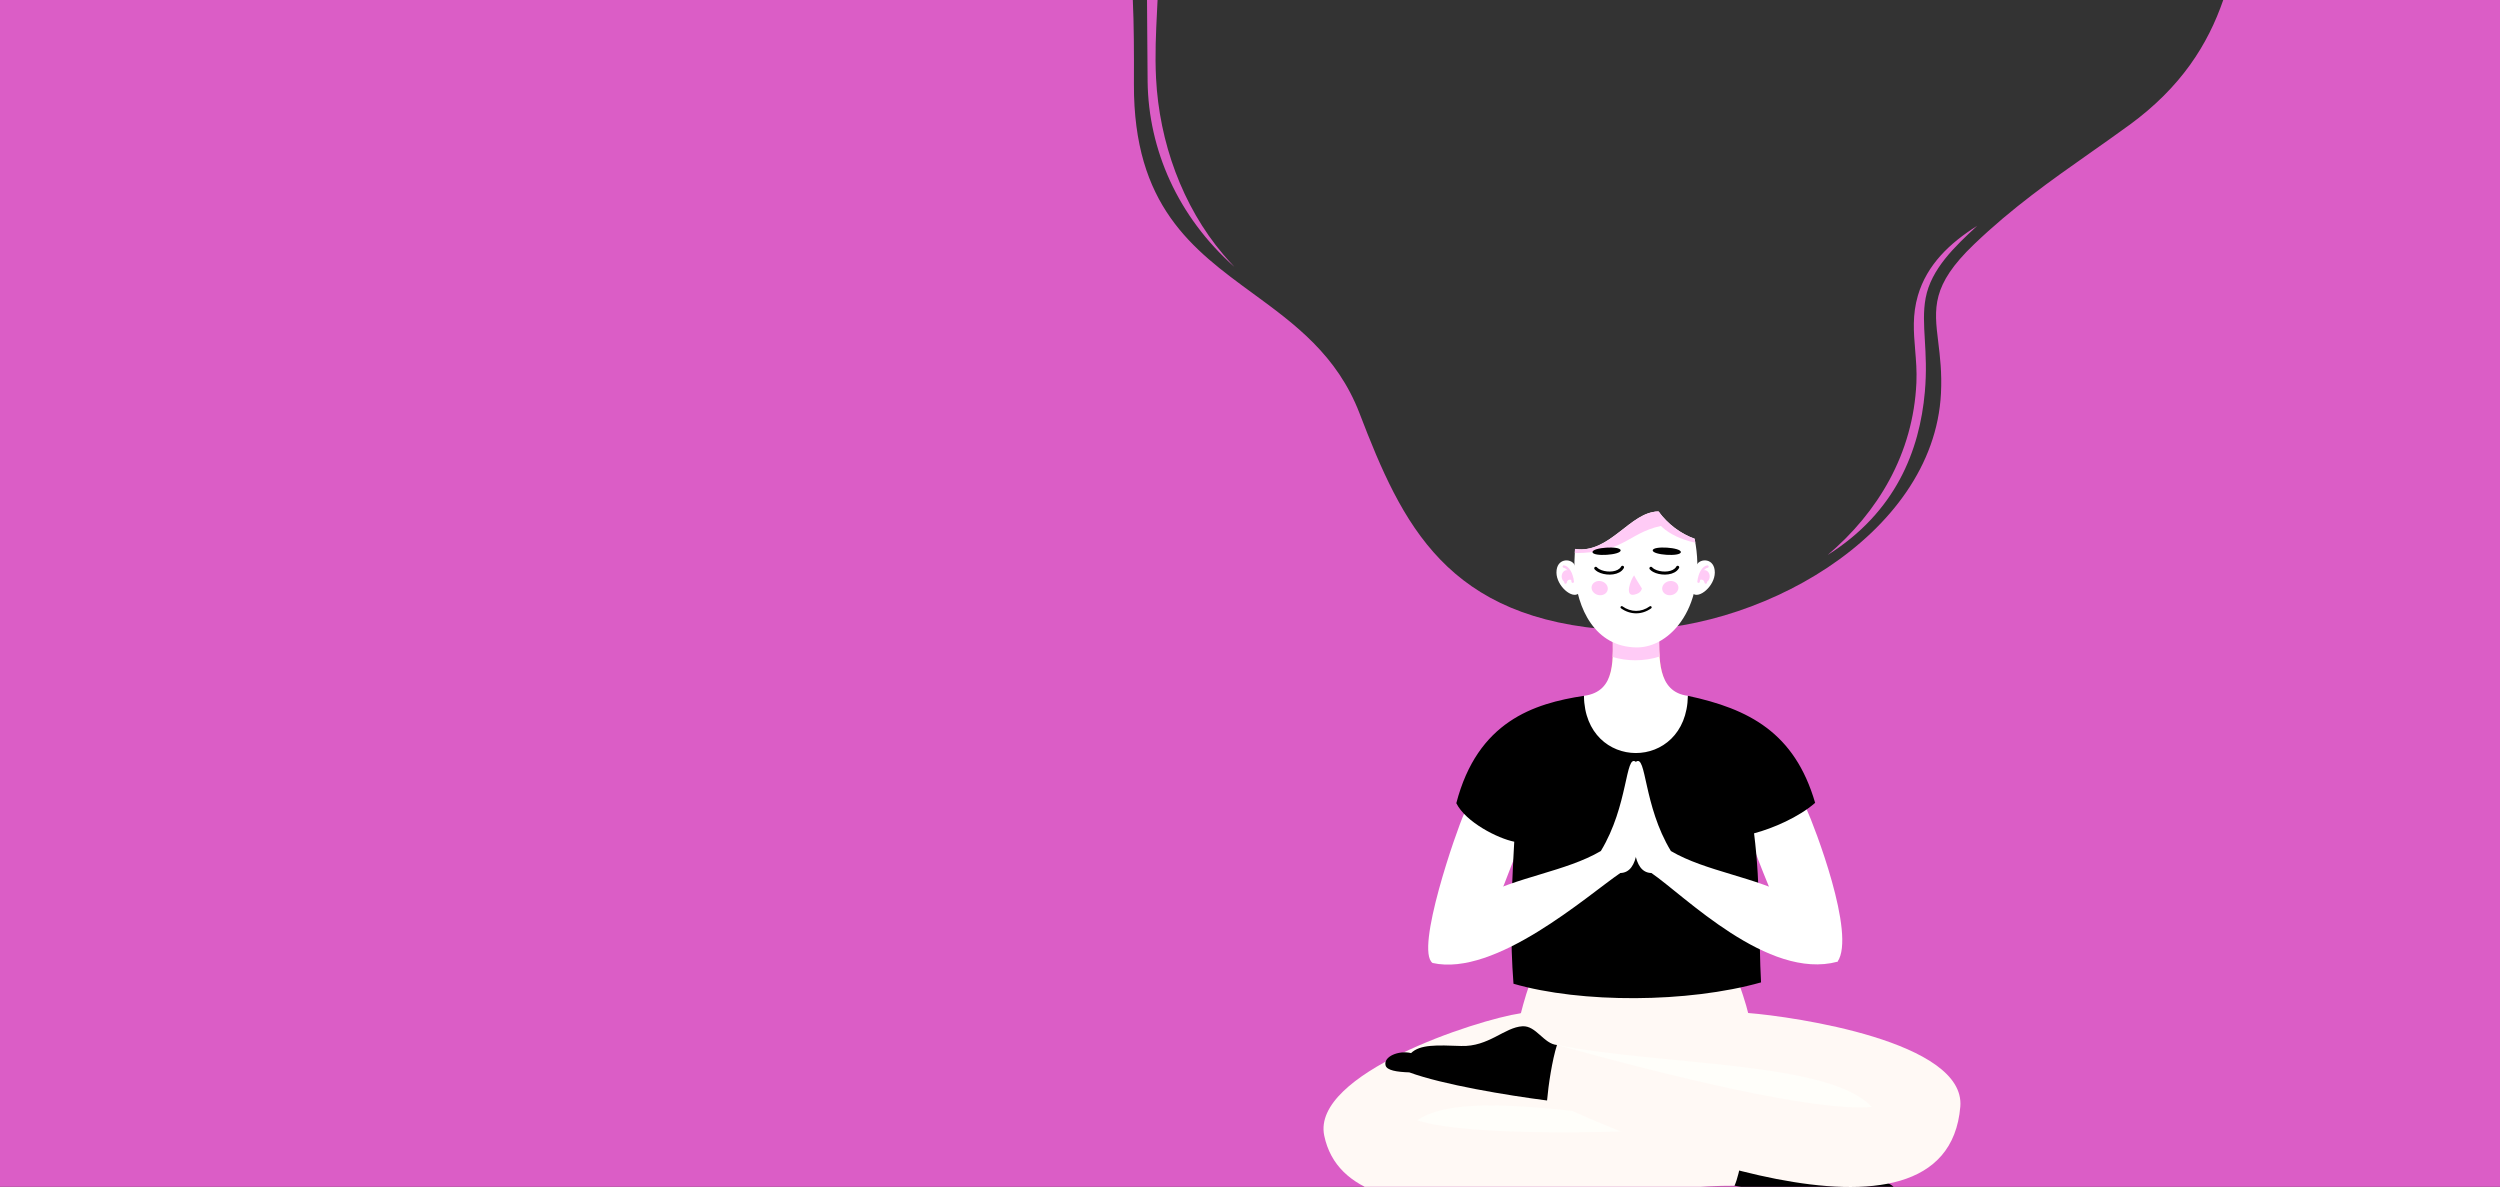 <?xml version="1.0" encoding="UTF-8"?> <svg xmlns="http://www.w3.org/2000/svg" width="2671" height="1268" viewBox="0 0 2671 1268" fill="none"><rect x="0" y="0" width="2671" height="1268" fill="#333333" stroke="none"/><g clip-path="url(#clip0_751_11413)"><path fill-rule="evenodd" clip-rule="evenodd" d="M2112.4 241.284C2083.06 259.699 2058.73 282.893 2049.12 315.634V315.629C2043.04 336.373 2044.57 354.688 2046.15 373.778C2047.08 384.971 2048.04 396.431 2047.49 408.803C2044.14 484.769 2006.21 547.597 1952.65 592.942C2025.49 547.081 2051 481.212 2056.52 418.614C2058.46 396.636 2057.42 378.83 2056.49 363.039C2055.53 346.843 2054.7 332.767 2057.35 318.484C2063.17 287.138 2089.03 263.05 2111.77 241.871L2112.4 241.284ZM2375.3 0C2358.9 47.59 2330.26 93.267 2274.84 133.666L2274.83 133.66C2261.06 143.698 2247.35 153.339 2233.71 162.935C2191.47 192.646 2149.83 221.929 2108.85 261.236C2063.4 304.82 2066.37 329.024 2070.82 365.414C2072.7 380.761 2074.84 398.275 2073.73 420.325C2066.02 573.417 1874.41 678.78 1727.03 673.137C1545.54 662.508 1497.96 559.96 1452.6 441.768C1428.64 379.325 1383.35 346.212 1338.44 313.37C1274.29 266.463 1210.9 220.11 1211.48 89.639C1211.64 55.288 1211.46 25.678 1210.3 0H0V1268H2671V0H2375.3ZM1236.74 0C1236.55 4.001 1236.35 8.027 1236.16 12.081C1235.03 34.945 1233.86 58.681 1235.13 83.654C1238.59 151.464 1262.92 219.98 1307.05 272.011C1310.94 276.605 1314.9 280.975 1318.88 285.171C1258.23 231.367 1227.04 159.766 1226.12 87.25C1225.88 67.979 1225.79 50.487 1225.71 34.521C1225.65 22.136 1225.59 10.669 1225.47 0H1236.74Z" fill="#DB5DC6"></path><path fill-rule="evenodd" clip-rule="evenodd" d="M1867.71 1082.29C1866.11 1074.86 1859.04 1052.8 1855.14 1043.56C1792.65 1040.09 1692.66 1043.02 1637.5 1043.89C1633.58 1050.7 1627.23 1073.11 1624.91 1082.54C1565.47 1164.28 1902.04 1198.24 1867.71 1082.29Z" fill="#FFF9F5"></path><path fill-rule="evenodd" clip-rule="evenodd" d="M1414.81 1213.32C1441.17 1339.81 1711.38 1266.09 1853.16 1266.83C1888.94 1248.37 1845.46 1159.79 1783.82 1114.06C1701.65 1053.1 1626.82 1085.41 1624.91 1082.54C1577.17 1089.65 1401.02 1147.17 1414.81 1213.32Z" fill="#FFF9F5"></path><path fill-rule="evenodd" clip-rule="evenodd" d="M2006.03 1261.16C1999.65 1249.71 1982.85 1245.57 1958.65 1239.16C1931.04 1231.85 1921.28 1207.63 1903.73 1201.28C1890.47 1196.48 1877.47 1212.38 1864.05 1209.51C1864.2 1219.39 1859.27 1253.2 1853.16 1266.82C1893.97 1273.78 1963.8 1283.01 2002 1280.77C2014.72 1284.16 2024.79 1285.45 2027.53 1281.06C2032.64 1272.91 2018.96 1261.8 2006.03 1261.15V1261.16Z" fill="black"></path><path fill-rule="evenodd" clip-rule="evenodd" d="M1856.9 1203.68C1734.32 1210.57 1572.46 1215.22 1514.26 1196.99C1568.06 1158.61 1742.69 1201.45 1856.9 1203.68Z" fill="#FFFEFA"></path><path fill-rule="evenodd" clip-rule="evenodd" d="M2094.4 1182.27C2079.71 1359.93 1730.73 1212.82 1657.55 1176.37C1633.09 1089.24 1741.69 1077.16 1867.7 1082.29C1916.75 1086.17 2100.15 1112.74 2094.4 1182.27H2094.4Z" fill="#FFF9F5"></path><path fill-rule="evenodd" clip-rule="evenodd" d="M1507.59 1125.12C1517.32 1115.7 1535.17 1116.63 1561.03 1117.52C1590.53 1118.54 1607.41 1097.5 1626.67 1096.46C1641.22 1095.67 1649.33 1115.29 1663.47 1116.47C1658.27 1132.76 1654.32 1159.27 1652.88 1175.77C1609.97 1170.21 1541.5 1158.88 1505.72 1145.73C1492.11 1145.28 1481.78 1143.55 1480.37 1138.38C1477.75 1128.79 1494.6 1121.9 1507.59 1125.12Z" fill="black"></path><path fill-rule="evenodd" clip-rule="evenodd" d="M1777.63 724.029C1771.8 709.844 1772.64 690.256 1772.61 672.885H1723.02C1722.99 690.184 1724.58 709.558 1719.03 723.699C1727.89 727.272 1738.01 729.297 1748.75 729.297C1759.49 729.297 1768.97 727.395 1777.63 724.029Z" fill="#F39A73"></path><path fill-rule="evenodd" clip-rule="evenodd" d="M1692.29 743.421C1727.74 738.77 1722.97 702.737 1723.01 672.885H1772.6C1772.65 702.743 1770.14 739.152 1803.32 743.421C1866.5 885.95 1626.45 831.844 1692.28 743.421H1692.29Z" fill="white"></path><path fill-rule="evenodd" clip-rule="evenodd" d="M1722.99 701.963C1723.47 692.45 1723 682.353 1723.02 672.885H1772.61C1772.62 682.168 1772.39 692.079 1773.06 701.464C1764.87 704.049 1756.19 705.446 1747.2 705.446C1738.82 705.446 1730.7 704.229 1722.99 701.968V701.963Z" fill="#FFCBF6"></path><path fill-rule="evenodd" clip-rule="evenodd" d="M1592.25 982.339L1530.55 1028.85C1511.49 1015.09 1556.34 886.573 1564.21 869.431C1580.5 833.953 1607.65 811.92 1630.91 789.096C1627.95 805.307 1626.26 823.834 1626.26 843.517C1626.26 858.505 1627.24 872.819 1629.01 885.956C1608.82 942.805 1603.8 951.606 1592.25 982.345V982.339Z" fill="white"></path><path fill-rule="evenodd" clip-rule="evenodd" d="M1903.26 982.339L1963.2 1027.49C1983.25 998.488 1938.13 881.929 1930.27 864.787C1913.98 829.309 1887.87 811.926 1864.61 789.096C1867.57 805.307 1869.25 823.834 1869.25 843.517C1869.25 858.505 1868.28 872.819 1866.51 885.956C1886.69 942.805 1890.78 946.289 1903.26 982.345V982.339Z" fill="white"></path><path fill-rule="evenodd" clip-rule="evenodd" d="M1874.04 890.331C1881.38 948.611 1878.92 1003.5 1881.48 1049.59C1803.41 1071.63 1689.3 1072 1617.01 1051.02C1613.5 1004.84 1614.26 961.635 1617.82 899.278C1600.36 895.834 1565.98 878.44 1555.92 858.117C1578.65 770.799 1638.71 751.548 1692.29 743.42C1693.22 824.681 1801.95 825.163 1803.33 743.42C1868.52 757.399 1917.41 782.584 1939.29 857.764C1921.69 873.139 1894.28 884.958 1874.03 890.331H1874.04Z" fill="black"></path><path fill-rule="evenodd" clip-rule="evenodd" d="M1662.92 611.728C1662.96 626.009 1679.81 640.452 1686.69 633.906C1691.19 629.615 1686.63 611.099 1682.11 603.202C1678.09 596.168 1662.88 596.269 1662.92 611.728Z" fill="white"></path><path fill-rule="evenodd" clip-rule="evenodd" d="M1674.04 609.136C1677.09 609.136 1679.57 612.125 1679.57 615.811C1679.57 616.557 1679.47 617.275 1679.28 617.948C1678.83 617.712 1678.36 617.589 1677.86 617.589C1675.88 617.589 1674.2 619.625 1673.58 622.463C1670.73 622.183 1668.5 619.311 1668.5 615.816C1668.5 612.131 1670.98 609.141 1674.03 609.141L1674.04 609.136Z" fill="#FFCBF6"></path><path d="M1678.98 621.6C1679.06 622.323 1679.71 622.839 1680.44 622.761C1681.16 622.682 1681.68 622.032 1681.6 621.308C1681.08 616.748 1679.78 612.704 1678.01 609.697C1676.12 606.489 1673.66 604.408 1670.98 604.026C1670.26 603.925 1669.59 604.424 1669.49 605.142C1669.39 605.86 1669.89 606.528 1670.61 606.629C1672.46 606.892 1674.26 608.508 1675.75 611.026C1677.34 613.724 1678.51 617.41 1678.99 621.6H1678.98Z" fill="#FFCBF6"></path><path d="M1678.99 619.676C1679.66 619.95 1680.43 619.631 1680.7 618.963C1680.98 618.296 1680.66 617.527 1679.99 617.252C1679.37 617 1678.75 616.832 1678.16 616.748C1676.75 616.546 1675.42 616.804 1674.3 617.443C1673.18 618.083 1672.29 619.092 1671.75 620.405C1671.52 620.949 1671.36 621.549 1671.27 622.183C1671.17 622.901 1671.68 623.563 1672.39 623.664C1673.11 623.765 1673.77 623.26 1673.87 622.542C1673.94 622.121 1674.04 621.74 1674.18 621.403C1674.49 620.652 1674.98 620.079 1675.6 619.726C1676.21 619.373 1676.97 619.232 1677.8 619.35C1678.18 619.406 1678.58 619.513 1678.98 619.681L1678.99 619.676Z" fill="#FFCBF6"></path><path fill-rule="evenodd" clip-rule="evenodd" d="M1772.06 546.576C1781.74 559.763 1795.47 570.236 1810.52 575.581C1824.58 645.691 1785.53 692.264 1748.29 691.714C1704.02 691.064 1684.7 650.1 1682.33 611.452C1681.83 603.212 1682.23 595.668 1682.73 586.458C1719.67 592.308 1742.16 545.937 1772.06 546.582V546.576Z" fill="white"></path><path fill-rule="evenodd" clip-rule="evenodd" d="M1772.06 546.576C1773.7 548.803 1779.77 558.631 1781.62 560.689C1740.57 566.321 1738.23 590.979 1682.49 590.912C1682.56 589.465 1682.64 587.978 1682.73 586.452C1719.67 592.303 1742.16 545.931 1772.06 546.576Z" fill="#FFCBF6"></path><path fill-rule="evenodd" clip-rule="evenodd" d="M1772.06 546.576C1781.74 559.764 1795.46 570.236 1810.52 575.581C1810.81 577.017 1811.05 578.425 1811.3 579.839C1811.25 579.839 1772.07 572.597 1765.96 547.092C1767.96 546.722 1769.99 546.531 1772.06 546.576Z" fill="#FFCBF6"></path><path d="M1764.1 649.96C1764.69 649.539 1764.83 648.714 1764.41 648.125C1763.98 647.536 1763.16 647.396 1762.57 647.822C1757.97 651.121 1752.95 652.674 1748.03 652.674C1742.9 652.674 1737.85 650.98 1733.43 647.8C1732.84 647.379 1732.02 647.508 1731.6 648.097C1731.18 648.686 1731.31 649.505 1731.9 649.926C1736.76 653.426 1742.35 655.288 1748.03 655.294C1753.51 655.294 1759.05 653.589 1764.12 649.96H1764.1Z" fill="black"></path><path fill-rule="evenodd" clip-rule="evenodd" d="M1731.48 587.972C1731.13 582.862 1701.1 584.803 1701.44 589.907C1701.79 595.012 1731.83 593.077 1731.48 587.972Z" fill="black"></path><path fill-rule="evenodd" clip-rule="evenodd" d="M1765.78 587.972C1766.12 582.862 1796.16 584.803 1795.81 589.907C1795.47 595.012 1765.43 593.077 1765.78 587.972Z" fill="black"></path><path fill-rule="evenodd" clip-rule="evenodd" d="M1745.87 614.711C1747.96 618.963 1752.05 625.032 1754.23 628.763C1753.14 632.896 1749.94 634.377 1746.36 635.258C1735.2 637.995 1742.17 619.451 1745.87 614.711H1745.87Z" fill="#FFCBF6"></path><path fill-rule="evenodd" clip-rule="evenodd" d="M1710.9 621.005C1715.59 622.155 1718.58 626.373 1717.59 630.423C1716.6 634.473 1711.99 636.829 1707.3 635.679C1702.62 634.529 1699.62 630.311 1700.61 626.261C1701.61 622.206 1706.21 619.855 1710.91 621.005H1710.9Z" fill="#FFCBF6"></path><path fill-rule="evenodd" clip-rule="evenodd" d="M1832.1 611.728C1832.07 626.009 1815.21 640.452 1808.34 633.906C1803.83 629.615 1808.39 611.099 1812.92 603.202C1816.94 596.168 1832.14 596.269 1832.1 611.728Z" fill="white"></path><path fill-rule="evenodd" clip-rule="evenodd" d="M1821.09 609.136C1818.03 609.136 1815.56 612.125 1815.56 615.811C1815.56 616.557 1815.66 617.275 1815.85 617.948C1816.29 617.712 1816.77 617.589 1817.26 617.589C1819.24 617.589 1820.92 619.625 1821.55 622.463C1824.39 622.183 1826.62 619.311 1826.62 615.816C1826.62 612.131 1824.14 609.141 1821.09 609.141L1821.09 609.136Z" fill="#FFCBF6"></path><path d="M1813.43 621.313C1813.35 622.037 1813.87 622.682 1814.59 622.766C1815.31 622.845 1815.96 622.323 1816.04 621.605C1816.51 617.415 1817.69 613.73 1819.28 611.032C1820.76 608.513 1822.57 606.898 1824.42 606.634C1825.14 606.533 1825.64 605.866 1825.54 605.148C1825.44 604.43 1824.77 603.931 1824.05 604.032C1821.37 604.413 1818.91 606.494 1817.02 609.702C1815.25 612.709 1813.95 616.759 1813.43 621.313H1813.43Z" fill="#FFCBF6"></path><path d="M1815.04 617.247C1814.36 617.522 1814.04 618.29 1814.32 618.958C1814.6 619.631 1815.37 619.951 1816.03 619.67C1816.44 619.502 1816.84 619.395 1817.22 619.339C1818.05 619.221 1818.81 619.362 1819.42 619.715C1820.03 620.063 1820.53 620.635 1820.84 621.392C1820.98 621.734 1821.08 622.116 1821.14 622.531C1821.25 623.249 1821.91 623.754 1822.63 623.653C1823.34 623.552 1823.85 622.89 1823.75 622.172C1823.66 621.532 1823.49 620.938 1823.27 620.394C1822.73 619.087 1821.84 618.071 1820.72 617.432C1819.6 616.793 1818.27 616.54 1816.86 616.736C1816.26 616.821 1815.65 616.989 1815.03 617.241L1815.04 617.247Z" fill="#FFCBF6"></path><path d="M1765.09 606.096C1764.49 605.417 1763.45 605.355 1762.77 605.955C1762.1 606.556 1762.03 607.593 1762.63 608.272C1763.57 609.327 1764.78 610.241 1766.18 611.015C1769.65 612.922 1774.42 613.988 1779.05 613.915C1783.76 613.842 1788.4 612.591 1791.49 609.848C1792.45 608.996 1793.26 608.014 1793.88 606.887C1794.32 606.09 1794.03 605.092 1793.23 604.654C1792.44 604.217 1791.44 604.508 1791 605.305C1790.56 606.101 1789.99 606.797 1789.32 607.391C1786.85 609.579 1783 610.577 1779.01 610.639C1774.92 610.701 1770.75 609.781 1767.76 608.137C1766.67 607.537 1765.76 606.853 1765.09 606.101V606.096Z" fill="black"></path><path d="M1706.13 606.096C1705.53 605.417 1704.5 605.355 1703.82 605.955C1703.14 606.556 1703.08 607.593 1703.68 608.272C1704.61 609.327 1705.82 610.241 1707.22 611.015C1710.69 612.922 1715.46 613.988 1720.09 613.915C1724.81 613.842 1729.44 612.591 1732.54 609.848C1733.49 608.996 1734.3 608.014 1734.92 606.887C1735.36 606.09 1735.07 605.092 1734.27 604.654C1733.48 604.217 1732.48 604.508 1732.04 605.305C1731.6 606.101 1731.03 606.797 1730.36 607.391C1727.9 609.579 1724.04 610.577 1720.05 610.639C1715.97 610.701 1711.79 609.781 1708.8 608.137C1707.71 607.537 1706.8 606.853 1706.13 606.101V606.096Z" fill="black"></path><path fill-rule="evenodd" clip-rule="evenodd" d="M1782.75 621.005C1778.06 622.155 1775.07 626.373 1776.06 630.423C1777.05 634.473 1781.66 636.829 1786.35 635.679C1791.04 634.529 1794.03 630.311 1793.04 626.261C1792.05 622.206 1787.44 619.855 1782.75 621.005Z" fill="#FFCBF6"></path><path fill-rule="evenodd" clip-rule="evenodd" d="M1663.47 1116.47C1781.8 1149.21 1938.98 1188.12 1999.72 1182.65C1955.3 1133.73 1775.56 1138.53 1663.47 1116.47Z" fill="#FFFEFA"></path><path fill-rule="evenodd" clip-rule="evenodd" d="M1710.33 909.245C1739.92 860.518 1736.34 805.166 1747.75 813.95C1749.7 818.432 1748.31 841.155 1749.63 865.202C1751.39 897.281 1751.85 932.265 1731.14 932.731C1696.1 956.632 1597.87 1044 1530.54 1028.84C1541.54 970.324 1552.93 973.633 1579.11 959.251C1620.08 936.747 1673.1 931.143 1710.33 909.234L1710.33 909.245Z" fill="white"></path><path fill-rule="evenodd" clip-rule="evenodd" d="M1785.18 909.245C1755.59 860.518 1759.17 805.166 1747.76 813.95C1745.81 818.432 1747.2 841.155 1745.87 865.202C1744.11 897.281 1743.65 932.265 1764.37 932.731C1799.4 956.632 1888.82 1047.59 1963.2 1027.48C1952.2 968.961 1942.57 973.633 1916.39 959.257C1875.42 936.753 1822.4 931.149 1785.17 909.24L1785.18 909.245Z" fill="white"></path></g><defs><clipPath id="clip0_751_11413"><rect width="2671" height="1268" fill="white"></rect></clipPath></defs></svg> 